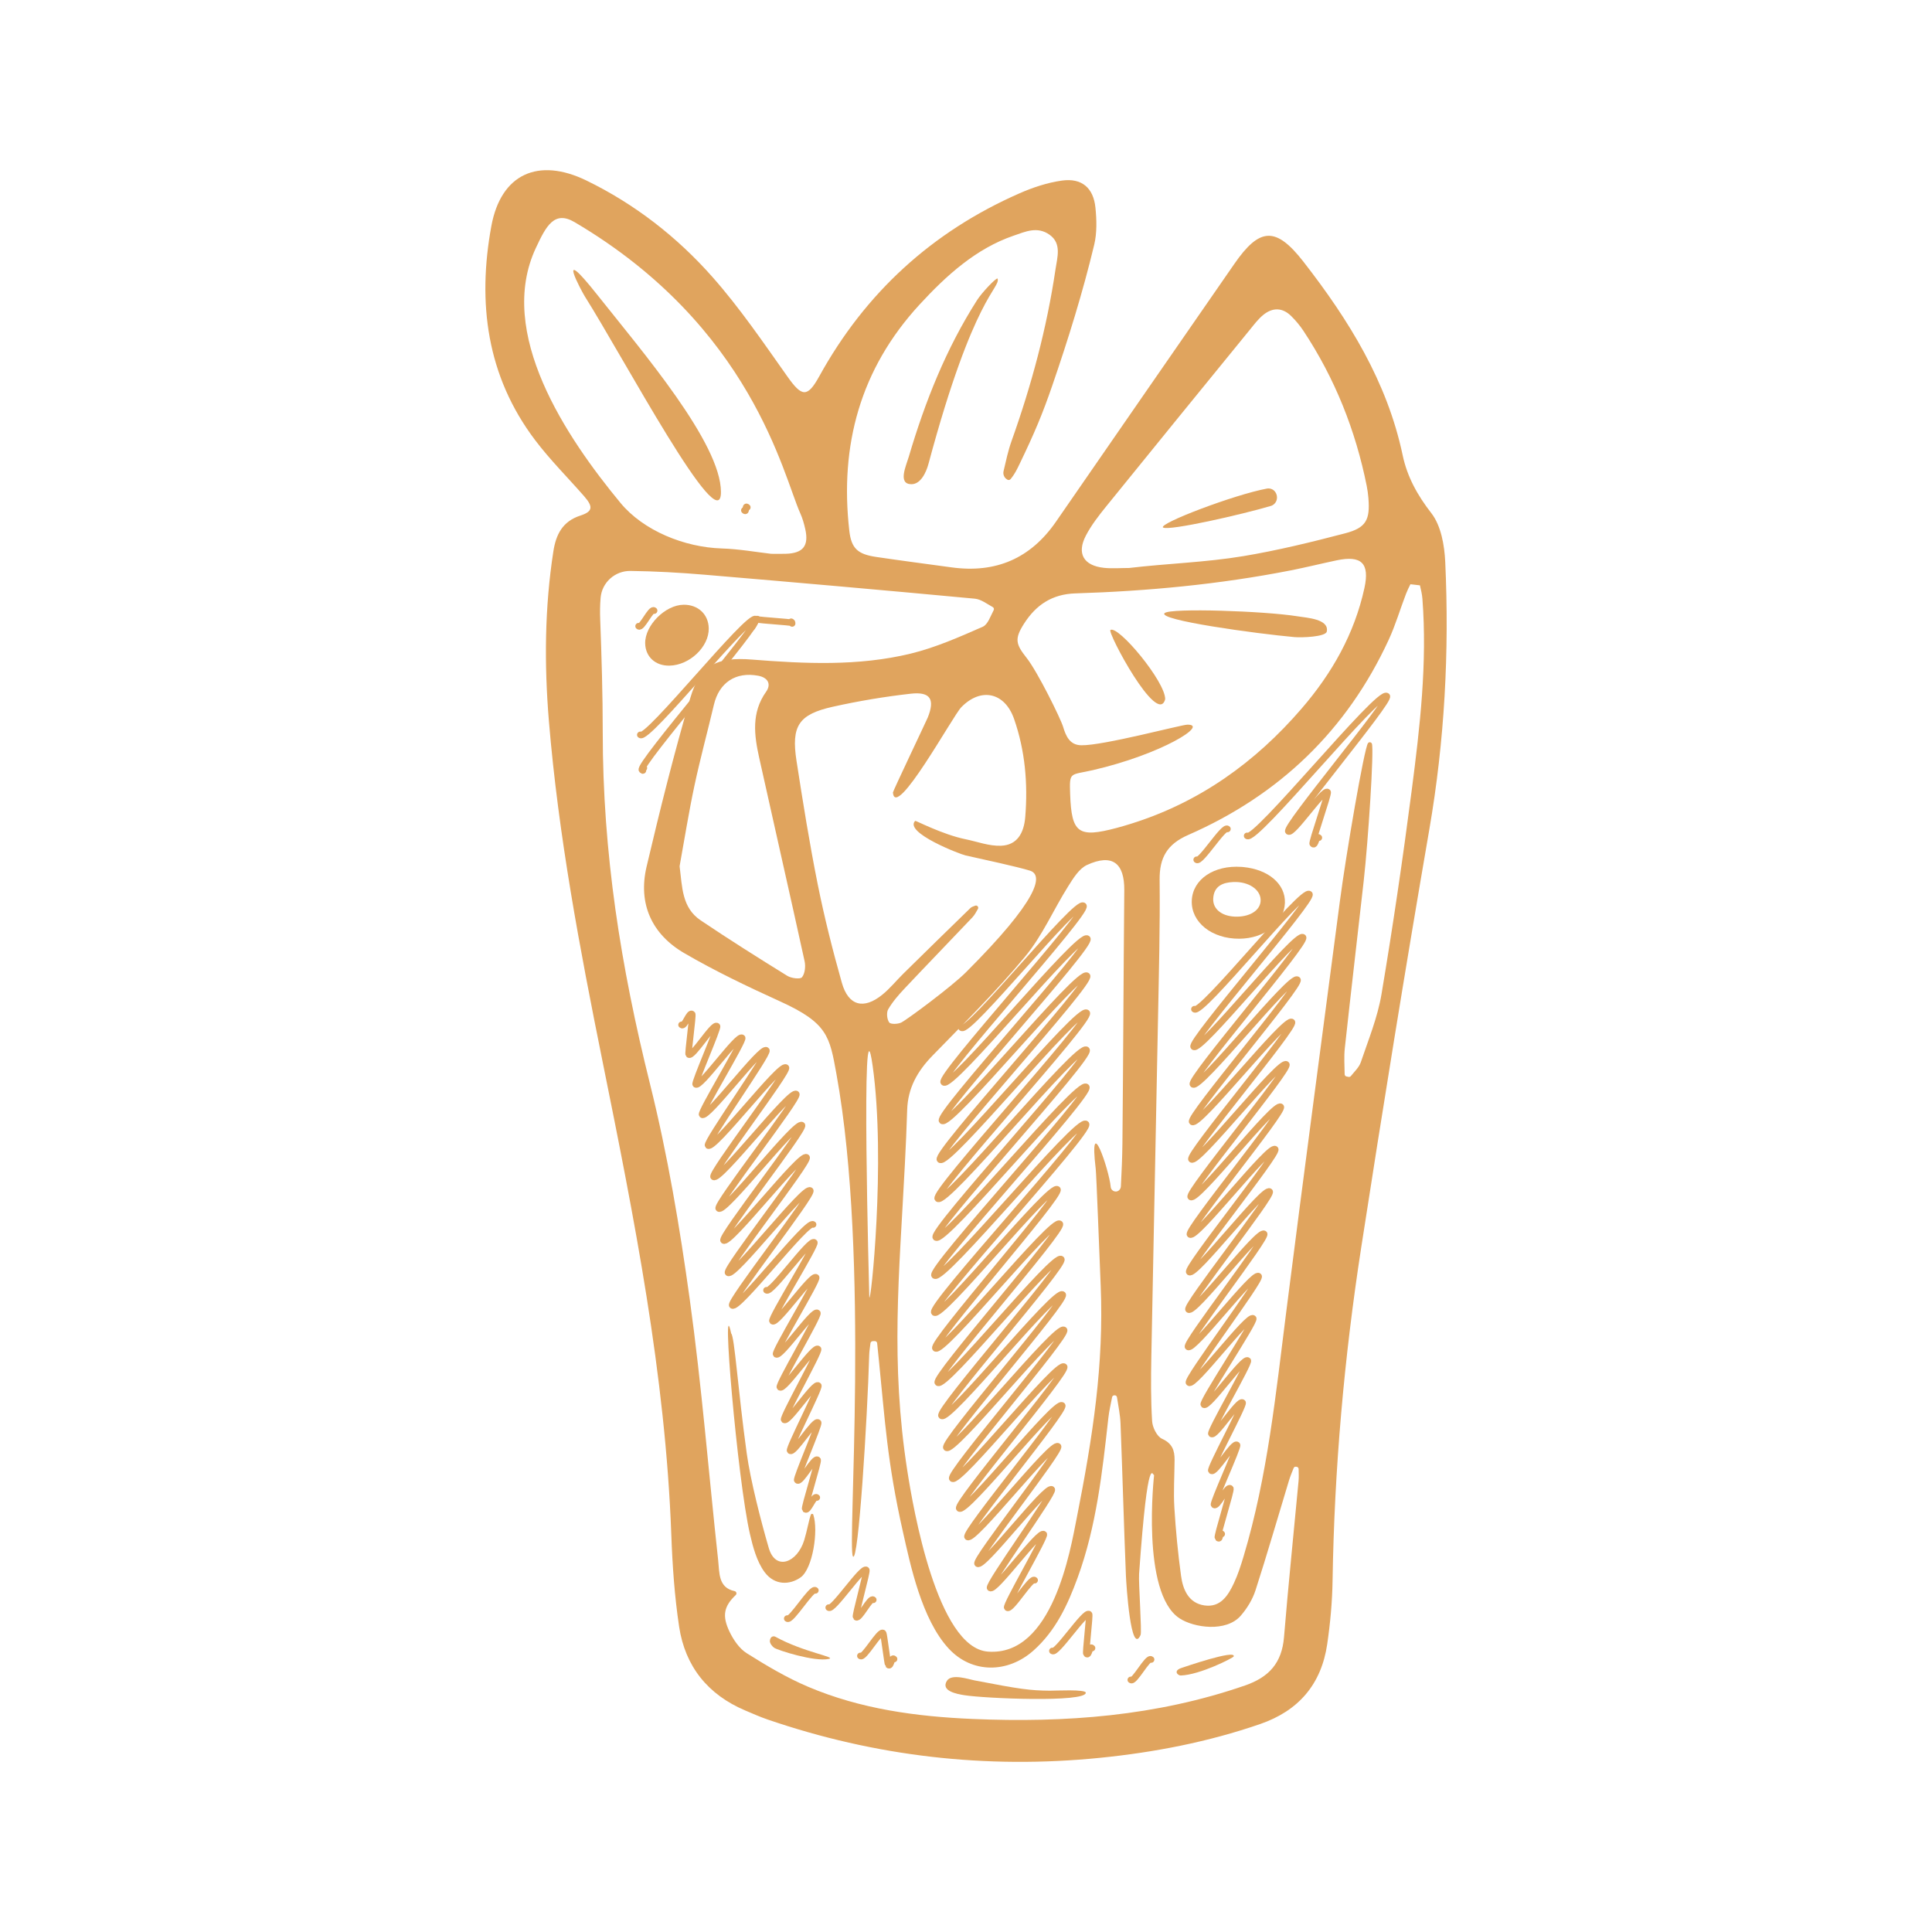 <?xml version="1.0" encoding="utf-8"?>
<!-- Generator: Adobe Illustrator 28.0.0, SVG Export Plug-In . SVG Version: 6.00 Build 0)  -->
<svg version="1.1" id="doodles" xmlns="http://www.w3.org/2000/svg" xmlns:xlink="http://www.w3.org/1999/xlink" x="0px" y="0px"
	 viewBox="0 0 898.72 898.72" style="enable-background:new 0 0 898.72 898.72;" xml:space="preserve">
<style type="text/css">
	.st0{fill:#403536;}
	.st1{fill:#E0A45E;}
	.st2{fill:none;stroke:#E0A45E;stroke-width:2.979;stroke-linecap:round;stroke-linejoin:round;}
	.st3{fill:none;stroke:#E0A45E;stroke-width:2.717;stroke-linecap:round;stroke-linejoin:round;}
	.st4{fill:none;stroke:#E0A45E;stroke-width:2.973;stroke-linecap:round;stroke-linejoin:round;}
	.st5{fill:none;stroke:#E0A45E;stroke-width:2.936;stroke-linecap:round;stroke-linejoin:round;}
	.st6{fill:none;stroke:#E0A45E;stroke-width:3.169;stroke-linecap:round;stroke-linejoin:round;}
	.st7{fill:none;stroke:#E0A45E;stroke-width:3.027;stroke-linecap:round;stroke-linejoin:round;}
	.st8{fill:none;stroke:#E0A45E;stroke-width:2.937;stroke-linecap:round;stroke-linejoin:round;}
</style>
<g>
	<g>
		<path class="st1" d="M672.29,261.41c-0.36-7.76-1.95-16.88-6.45-22.68c-6.49-8.35-11.23-16.89-13.35-26.95
			c-7.21-34.22-25.1-62.97-46.13-90c-12.88-16.56-20.43-16.01-32.2,1.01c-27.63,39.97-55.35,79.87-82.93,119.87
			c-11.85,17.18-28.04,24.08-48.57,21.27c-11.69-1.6-23.39-3.12-35.07-4.85c-8.57-1.27-11.58-3.9-12.52-12.24
			c-4.52-39.77,5.12-75.19,32.64-105.11c12.44-13.53,26.33-26.14,43.86-32.12c5.34-1.82,10.91-4.48,16.65-0.42
			c5.73,4.06,3.6,10.5,2.77,16.1c-4.04,27.33-11.17,53.87-20.45,79.88c-1.62,4.53-2.6,9.29-3.71,13.99
			c-0.39,1.64,0.42,3.32,1.94,4.04c0.44,0.21,0.98,0.06,1.3-0.31c1.92-2.28,2.96-4.47,4.25-7.14c7.02-14.55,10.7-23.42,15.11-36.22
			c7.46-21.66,14.3-43.69,19.57-65.7c1.31-5.49,1.14-11.55,0.57-17.23c-0.94-9.26-6.4-13.89-15.64-12.59
			c-6.76,0.95-13.52,3.21-19.8,5.97c-40.56,17.84-71.6,46.22-93.02,85.05c-5.51,9.99-8.08,9.65-14.72,0.28
			c-11.21-15.82-22.18-31.98-34.98-46.46c-16.47-18.63-36.13-33.94-58.64-44.88c-22.4-10.88-39.75-3.06-44.21,21.19
			c-6.54,35.59-2.22,69.75,20.37,99.59c6.95,9.19,15.2,17.4,22.8,26.1c4.29,4.91,4.03,7.11-1.79,9
			c-8.27,2.69-11.31,8.77-12.53,16.63c-4.07,26.22-4.26,52.56-2.08,78.91c4.43,53.36,14.36,105.88,24.94,158.28
			c14.71,72.82,29.26,145.64,32,220.21c0.52,14.3,1.51,28.67,3.64,42.8c2.79,18.48,13.38,31.66,30.79,39.01
			c3.41,1.44,6.8,2.96,10.29,4.16c50.23,17.23,101.8,23.15,154.61,17.86c25.4-2.55,50.34-7.37,74.55-15.71
			c17.95-6.19,28.49-18.53,31.23-37.15c1.44-9.82,2.35-19.79,2.5-29.7c0.83-51.91,5.39-103.52,13.31-154.77
			c10.04-64.92,20.53-129.78,31.69-194.52C672.01,344.55,674.22,303.11,672.29,261.41z M505.11,249.17c2.54-4.87,6-9.32,9.48-13.62
			c22.25-27.51,44.62-54.93,66.97-82.36c1.89-2.32,3.74-4.78,6.03-6.66c4.36-3.58,8.98-3.55,13.08,0.53
			c2.12,2.1,4.08,4.45,5.72,6.94c14.58,22.06,24.19,46.17,29.38,72.06c0.37,1.86,0.63,3.75,0.78,5.64
			c0.82,10.11-1.04,13.83-10.81,16.38c-15.65,4.1-31.43,7.96-47.37,10.62c-17.54,2.92-35.43,3.41-53.11,5.51c0,0,0,0,0,0
			c0-0.03-0.01-0.06-0.01-0.08c0,0.01,0,0.04,0.01,0.08c0,0,0,0,0,0c-3.93,0-7.9,0.35-11.78-0.07
			C504.07,263.11,500.78,257.48,505.11,249.17z M476.32,290.17c5.61-8.8,13.11-13.8,23.91-14.14c33.57-1.05,66.94-4.19,99.93-10.65
			c7.26-1.42,14.45-3.22,21.69-4.74c11.45-2.39,15.36,1.34,12.85,12.88c-4.64,21.28-15.08,39.68-29.18,56.04
			c-21.59,25.07-47.6,43.7-79.45,53.64c-2.21,0.69-4.43,1.35-6.66,1.94c-17.84,4.74-20.97,2.45-21.61-15.77
			c-0.37-10.65-0.09-8.66,10.65-11.14c31.85-7.35,54.21-21.33,43.83-21.13c-2.89,0.06-39.13,9.78-49.31,9.58
			c-5.31-0.1-7.12-4.17-8.46-8.66c-1.13-3.77-11.83-25.51-16.92-31.94C472.48,299.63,471.85,297.2,476.32,290.17z M509.71,543.79
			c0.3,2.47,1.67,38.75,2.31,54.41c1.49,36.42-3.55,69.51-11.17,108.03c-2.89,14.59-11.13,64.39-41.32,62.06
			c-23.63-1.82-34.77-66.83-37.45-84c-7.93-50.88-3.79-91.04-1.17-142.42c0.44-8.54,0.83-17.09,1.09-25.64
			c0.31-10.07,4.76-17.95,11.69-25.08c14.66-15.08,29.69-29.91,43.09-46.07c8.12-9.79,13.3-21.97,20.15-32.85
			c2.34-3.72,5.07-8.2,8.74-9.88c11.69-5.35,17.44-0.94,17.32,11.8c-0.36,39.29-0.48,78.59-0.87,117.88
			c-0.07,6.61-0.38,13.21-0.71,19.82c-0.06,1.18-0.9,2.25-2.07,2.4c-1.35,0.17-2.55-0.8-2.67-2.13
			C515.97,544.1,506.42,516.3,509.71,543.79z M471.72,334.43c5.14,14.71,6.46,30.02,5.21,45.55c-0.61,7.53-3.75,13.15-11.28,13.44
			c-5.54,0.21-11.04-1.91-16.47-3.02c-10.68-2.17-23.24-8.77-23.45-8.56c-5.39,5.39,20.74,15.49,23.44,16.09
			c7.38,1.65,24.16,5.26,29.95,7.08c6.49,2.04,3.85,13.65-29.76,47.25c-6.7,6.7-27.48,22.11-30.12,23.4
			c-1.59,0.78-4.95,0.88-5.61-0.06c-1.05-1.48-1.35-4.59-0.45-6.12c2.06-3.53,4.84-6.71,7.66-9.71
			c10.44-11.08,21.05-22.01,31.52-33.06c1.05-1.11,1.76-2.55,2.55-3.9c0.25-0.43,0.16-0.97-0.2-1.3c0,0-0.01-0.01-0.01-0.01
			c-0.29-0.26-0.7-0.34-1.06-0.2c-0.81,0.3-1.67,0.55-2.23,1.1c-10.43,10.13-20.82,20.31-31.19,30.51c-3.29,3.24-6.22,6.91-9.79,9.8
			c-8.7,7.05-15.8,5.18-18.83-5.57c-4.27-15.12-8.13-30.4-11.22-45.79c-3.82-19.03-6.89-38.22-9.86-57.41
			c-2.52-16.27,0.97-21.63,16.94-25.19c11.93-2.66,24.06-4.69,36.21-6.06c9.18-1.03,11.34,2.64,7.87,11.16
			c-0.52,1.28-16.23,34.28-16.18,34.82c1.2,13.18,27.88-35.67,31.81-39.69C456.32,319.6,467.41,322.06,471.72,334.43z
			 M404.38,603.37c0,0-4.05-147.26,1.55-107.59C412.19,540.1,404.96,607.93,404.38,603.37z M353.15,352.47
			c7,31.56,14.21,63.08,21.13,94.66c0.52,2.38,0.18,5.73-1.21,7.46c-0.82,1.02-4.98,0.49-6.83-0.65
			c-13.55-8.38-27.04-16.89-40.26-25.78c-8.86-5.95-8.59-15.59-9.83-25.05c0-0.11,0-0.22,0.01-0.33
			c2.26-12.41,4.23-24.88,6.86-37.22c2.69-12.64,6.1-25.13,9.07-37.72c2.43-10.32,10.12-15.44,20.56-13.51
			c4.61,0.85,6.23,3.92,3.71,7.47C349.44,331.57,350.83,341.97,353.15,352.47z M249.29,115.3c4.74-10.11,8.54-17.54,18.02-11.95
			c82.46,48.61,97,117.75,104.97,135.45c1.04,2.3,1.74,4.8,2.3,7.27c1.77,7.86-1,11.32-9.11,11.54c-1.83,0.05-3.67,0.01-6.68,0.01
			c-0.05,0-0.09-0.01-0.14-0.01c-6.85-0.78-14.86-2.23-22.89-2.48c-17.42-0.53-36.47-8.3-47.11-21.17
			C263.42,203.44,230.73,154.89,249.29,115.3z M604.05,689.01c-2.25,24.18-4.77,48.35-6.76,72.55
			c-0.98,11.91-6.88,18.59-18.13,22.48c-41.17,14.26-83.56,17.42-126.67,15.58c-26.31-1.12-52.17-4.62-76.56-14.97
			c-9.95-4.22-19.39-9.84-28.56-15.61c-3.46-2.18-6.22-6.26-8.04-10.08c-3.47-7.29-2.65-11.73,2.92-16.99
			c0.63-0.6,0.31-1.65-0.54-1.83c-7.64-1.6-7-8.51-7.63-14.28c-4.41-40.48-7.64-81.11-13.22-121.42
			c-4.65-33.63-10.3-67.3-18.49-100.21c-13.61-54.68-22.02-107.52-21.99-163.84c0.01-16.64-0.54-35.59-1.18-52.23
			c-0.13-3.37-0.1-6.78,0.2-10.14c0.63-7.14,6.73-12.53,13.89-12.44c11.45,0.15,22.92,0.78,34.34,1.75
			c41.96,3.54,83.91,7.23,125.83,11.16c2.88,0.27,5.59,2.38,8.35,3.91c0.51,0.28,0.7,0.92,0.42,1.44c-1.54,2.91-2.71,6.67-5.08,7.71
			c-10.92,4.8-22.01,9.7-33.54,12.5c-24.33,5.9-49.2,4.71-73.92,2.76c-15.96-1.26-24.04,2.41-28.55,17.79
			c-7.61,25.94-14.17,52.22-20.36,78.54c-4.06,17.28,2.41,31.44,17.56,40.26c14.34,8.34,29.4,15.54,44.52,22.41
			c22.2,10.09,23.06,16.34,26.22,33.72C404.78,585.77,394,720,396.77,724c2.56,3.69,6.74-64.9,7.56-93.58
			c0.05-1.87,0.36-3.73,0.59-5.59c0.07-0.52,0.5-0.93,1.03-0.95l0.96-0.04c0.57-0.02,1.06,0.4,1.12,0.97c0.29,2.9,0.59,5.8,0.88,8.7
			c2.71,26.66,3.8,46.66,11.05,78.79c3.44,15.25,8.7,41.01,21.43,54.66c10.81,11.59,27.38,11.46,39.29,0.89
			c10.39-9.22,16.02-21.35,20.65-34.06c8.72-23.93,11.45-49.02,14.24-74.11c0.36-3.27,1.12-6.5,1.75-9.75
			c0.09-0.48,0.5-0.83,0.99-0.85l0.22-0.01c0.53-0.02,0.98,0.37,1.06,0.89c0.62,4.07,1.49,8.13,1.65,12.22
			c0.92,23.57,1.55,47.15,2.51,70.72c0.17,4.08,2.27,37.69,6.82,27.67c0.66-1.46-0.99-24.3-0.7-28.35c4.28-60.55,6.58-44.5,7-46.2
			c0-0.02-6.24,54.98,11.83,66.8c6.76,4.42,21.68,6.51,28.42-1.19c2.97-3.39,5.53-7.59,6.91-11.86c5.48-16.94,10.4-34.06,15.58-51.1
			c0.59-1.95,1.4-3.84,2.14-5.74c0.18-0.47,0.67-0.74,1.16-0.65c0.11,0.02,0.22,0.04,0.33,0.06c0.49,0.09,0.84,0.52,0.85,1.02
			C604.12,685.27,604.23,687.15,604.05,689.01z M656.68,367.75c-4.11,31.65-8.75,63.24-14.04,94.71
			c-1.81,10.79-6.08,21.2-9.62,31.65c-0.81,2.4-2.96,4.35-4.63,6.45c-0.26,0.32-0.66,0.47-1.06,0.39c-0.33-0.07-0.65-0.14-0.98-0.2
			c-0.5-0.1-0.85-0.54-0.85-1.05c-0.05-4.03-0.36-8.1,0.07-12.08c2.83-25.98,5.88-51.94,8.8-77.91c2.09-18.61,4.85-61.11,3.8-63.77
			c-0.3-0.76-1.3-0.91-1.81-0.25c-1.75,2.28-10.18,51.44-13.1,73.68c-8.32,63.53-16.82,127.03-24.9,190.59
			c-4.87,38.32-8.72,76.8-19.87,114.01c-1.26,4.2-2.61,8.42-4.46,12.38c-2.71,5.82-6.3,11.57-13.83,10.44
			c-7.29-1.1-9.93-7.32-10.8-13.71c-1.44-10.52-2.47-21.13-3.11-31.73c-0.45-7.37,0.05-14.8,0.1-22.2c0.03-4.43-1.04-7.71-5.84-9.87
			c-2.35-1.06-4.43-5.26-4.61-8.17c-0.62-9.91-0.55-19.88-0.37-29.82c0.24-12.95,2.58-130.01,3.11-157.52
			c0.41-21.51,0.98-43.02,0.75-64.52c-0.11-10.37,3.56-16.58,13.28-20.84c42.37-18.55,73.83-48.65,93.29-90.82
			c3.19-6.91,5.33-14.29,8.07-21.41c0.58-1.51,1.3-2.96,2.03-4.41c2.2,0.26,2.23,0.26,4.42,0.52c0.49,2.08,0.99,4.15,1.15,6.25
			C663.97,308.5,660.52,338.17,656.68,367.75z"/>
		<path class="st1" d="M454.55,139.55c-14.44,22.61-24.24,47.29-31.8,72.9c-1.26,4.27-5.25,12.76,1.21,12.79
			c4.37,0.02,6.9-5.55,7.98-9.58c21.07-78.56,33.52-81.49,32.11-86.08c0-0.01-0.02-0.01-0.03-0.01
			C463.28,129.2,456.69,136.19,454.55,139.55z"/>
		<path class="st1" d="M372.41,733.78c5.65-4,8.38-21.81,5.92-29.18c-0.17-0.52-0.92-0.54-1.12-0.03
			c-0.89,2.25-1.78,7.55-3.11,11.89c-3.23,10.46-13.32,14.46-16.48,3.64c-3.57-12.2-8.54-31.53-10.27-44.12
			c-4.18-30.43-5.63-54.09-7.23-55.72c-4.75-22.44,2.88,67.94,8.74,93.35c1.35,5.85,3.15,12.73,6.79,17.67
			C360.38,737.68,367.51,737.25,372.41,733.78z"/>
		<path class="st1" d="M488.28,786.47c-9.16-0.1-13.49-0.65-35.04-4.81c-2.65-0.51-10.58-3.27-12.76,0.22
			c-2.94,4.72,4.49,6.1,8.09,6.68c9.59,1.54,56.3,3.5,56.52-1.12C505.17,785.71,490.8,786.5,488.28,786.47z"/>
		<path class="st1" d="M311.42,309.64c9.38-0.18,18.43-8.78,18.27-17.36c-0.12-6.5-4.96-11.04-11.68-10.97
			c-8.56,0.09-18.03,9.59-17.89,17.95C300.23,305.5,304.87,309.77,311.42,309.64z"/>
		<path class="st1" d="M360.69,761.38c-0.79-0.43-2.36-0.3-2.56,1.89c-0.11,1.16,1.16,2.68,1.99,3.24
			c1.71,1.15,18.84,6.64,25.43,5.18C389.4,770.83,373.94,768.66,360.69,761.38z"/>
		<path class="st1" d="M549.68,775.86c-4.19,1.35-1.72,3.58-0.42,3.54c8.86-0.27,24.45-8.2,24.64-8.88
			C574.84,767.19,550.92,775.46,549.68,775.86z"/>
		<path class="st1" d="M578.17,403.31c-0.23-0.02-0.46-0.03-0.69-0.05c-12.81-0.89-22.66,5.78-23.09,15.62
			c-0.44,10.08,9.28,17.88,22.15,17.79c11.69-0.08,20.85-7.3,21.17-16.68C598.01,411.22,590.04,404.41,578.17,403.31z
			 M575.57,426.41c-6.73,0.12-11.47-3.27-11.21-8.4c0.3-5.85,4.45-7.53,9.47-7.72c6.85-0.25,12.32,3.35,12.58,8.1
			C586.66,422.97,582.18,426.29,575.57,426.41z"/>
		<path class="st1" d="M602.11,296.36c3.46,0.31,14.56-0.1,15.07-2.57c1.2-5.83-9.17-6.39-13.59-7.1
			c-15.25-2.46-58.89-3.95-61.8-1.52C537.92,288.41,584.7,294.8,602.11,296.36z"/>
		<path class="st1" d="M542.01,325.26c0.16-8.13-21.81-34.47-25.46-32.21C514.96,294.03,538.52,338.31,542.01,325.26z"/>
		<path class="st1" d="M335.37,228.9c0-22.76-36.7-65.5-57.52-91.75c-20.13-25.38-7.16-1.42-5.81,0.72
			C289.69,165.77,335.37,251.87,335.37,228.9z"/>
		<path class="st1" d="M541.1,245.41c2.95,1.59,36.78-6.1,50.16-10.09c0.35-0.1,0.67-0.27,0.98-0.48c3.38-2.33,1.64-7.87-2.45-7.62
			c-0.16,0.01-0.32,0.03-0.47,0.06c-15.23,2.84-50.4,16.22-48.31,18.1C541.04,245.39,541.07,245.39,541.1,245.41z"/>
	</g>
	<g>
		<g>
			<g>
				<path class="st7" d="M447.28,478.07c3.18,3.18,53.52-59.88,56.7-56.7c2.59,2.59-67.57,79.5-64.98,82.09
					c3.54,3.54,63.25-70.33,66.79-66.79c2.68,2.68-70.24,82-67.56,84.68c3.56,3.56,63.87-70.98,67.42-67.42
					c2.71,2.71-71.1,82.8-68.39,85.51c3.59,3.59,64.69-71.86,68.27-68.27c2.74,2.74-72.04,83.67-69.3,86.41
					c3.62,3.62,65.57-72.81,69.19-69.19c2.77,2.77-72.87,84.46-70.1,87.23c3.65,3.65,66.34-73.63,69.98-69.98
					c2.79,2.79-73.35,84.9-70.57,87.68c3.66,3.66,66.78-74.11,70.45-70.45c2.78,2.78-73.33,84.89-70.54,87.67
					c3.2,3.2,54.05-60.45,57.25-57.25c2.31,2.31-59.06,71.59-56.75,73.89c3.22,3.22,54.64-61.08,57.86-57.86
					c2.3,2.3-59.04,71.55-56.74,73.85c3.21,3.21,54.22-60.63,57.42-57.42c2.27,2.27-57.97,70.56-55.7,72.83
					c3.17,3.17,53.19-59.53,56.36-56.36c2.21,2.21-56.31,68.99-54.1,71.2c3.11,3.11,51.62-57.85,54.73-54.73
					c2.14,2.14-54.13,66.97-51.99,69.11c3.02,3.02,49.01-55.05,52.03-52.03c2.03,2.03-50.81,63.87-48.78,65.9
					c2.87,2.87,44.99-50.74,47.87-47.87c1.86,1.86-45.88,59.26-44.02,61.12c2.67,2.67,39.42-44.76,42.09-42.09
					c1.64,1.64-39.07,52.92-37.43,54.55c2.41,2.41,32.11-36.92,34.52-34.52c1.34,1.34-30.02,44.48-28.68,45.81
					c2.07,2.07,22.9-27.05,24.97-24.97c0.94,0.94-17.96,33.18-17.02,34.13c1.65,1.65,11.11-14.4,12.76-12.76"/>
				<path class="st7" d="M346.25,237.4c1.25,1.25,0.15-2.64,1.39-1.39"/>
				<path class="st7" d="M580.13,388.82c3.47,3.47,61.51-68.46,64.98-64.98c1.93,1.93-47.73,60.98-45.8,62.91
					c1.84,1.84,16.44-20.11,18.27-18.27c0.62,0.62-7.55,23.43-6.93,24.05c1.3,1.3,1.55-4.15,2.85-2.85"/>
				<path class="st7" d="M555.61,469.45c3.07,3.07,50.42-56.56,53.49-53.49c2.2,2.2-56.04,68.76-53.83,70.96
					c2.98,2.98,47.89-53.85,50.87-50.87c2.11,2.11-53.33,66.22-51.21,68.34c2.9,2.9,45.72-51.52,48.62-48.62
					c2.04,2.04-51,64.03-48.97,66.07c2.82,2.82,43.56-49.2,46.38-46.38c1.96,1.96-48.68,61.87-46.72,63.83
					c2.74,2.74,41.38-46.87,44.13-44.13c1.88,1.88-46.35,59.73-44.47,61.61c2.66,2.66,39.21-44.54,41.88-41.88
					c1.8,1.8-44.02,57.54-42.22,59.35c2.59,2.59,37.04-42.21,39.63-39.63c1.72,1.72-41.7,55.36-39.97,57.09
					c2.51,2.51,34.88-39.9,37.39-37.39c1.65,1.65-39.38,53.2-37.74,54.85c2.43,2.43,32.74-37.6,35.17-35.17
					c1.57,1.57-36.95,50.95-35.39,52.52c2.35,2.35,30.48-35.18,32.83-32.83c1.46,1.46-33.84,48.03-32.38,49.49
					c2.24,2.24,27.62-32.1,29.86-29.86c1.14,1.14-24.12,38.95-22.98,40.09c1.92,1.92,18.56-22.4,20.48-20.48
					c0.94,0.94-17.89,33.14-16.95,34.08c1.71,1.71,12.81-16.22,14.52-14.52c0.86,0.86-15.4,30.78-14.54,31.64
					c1.62,1.62,10.32-13.55,11.94-11.94c0.74,0.74-11.42,27.07-10.68,27.81c1.46,1.46,6.13-9.05,7.59-7.59
					c0.59,0.59-6.39,22.36-5.8,22.95c1.26,1.26,0.53-3.05,1.79-1.79"/>
				<path class="st7" d="M556.66,399.93c1.7,1.7,12.62-16.02,14.32-14.32"/>
				<path class="st7" d="M489.54,767.97c1.8,1.8,15.27-18.87,17.07-17.07c0.46,0.46-1.71,17.93-1.25,18.39
					c1.29,1.29,1.35-3.93,2.64-2.64"/>
				<path class="st7" d="M385.49,747.82c1.81,1.81,15.69-19.31,17.5-17.5c0.55,0.55-5.35,21.35-4.79,21.9
					c1.48,1.48,6.55-9.51,8.03-8.03"/>
				<path class="st7" d="M356.55,600.2c1.98,1.98,20.27-24.22,22.25-22.25c1.03,1.03-20.51,35.58-19.48,36.6
					c1.91,1.91,18.42-22.24,20.33-20.33c1,1-19.63,34.76-18.63,35.75c1.87,1.87,17.33-21.07,19.2-19.2
					c0.96,0.96-18.39,33.58-17.44,34.54c1.82,1.82,15.94-19.59,17.76-17.76c0.9,0.9-16.69,32-15.78,32.9
					c1.75,1.75,14.14-17.65,15.9-15.9c0.82,0.82-13.94,29.44-13.13,30.26c1.66,1.66,11.39-14.7,13.05-13.05
					c0.71,0.71-10.43,26.13-9.72,26.83c1.53,1.53,7.94-11.01,9.48-9.48c0.59,0.59-6.38,22.35-5.8,22.93
					c1.39,1.39,4.03-6.8,5.42-5.42"/>
				<path class="st7" d="M348.88,291.93c1.33,1.33,2.46-5.12,3.79-3.79c0.39,0.39,15.12,1.21,15.51,1.6
					c1.21,1.21-0.99-1.43,0.22-0.22"/>
				<path class="st7" d="M526.01,781.44c1.53,1.53,7.93-10.99,9.46-9.46"/>
				<path class="st7" d="M400.22,770.29c1.57,1.57,9.03-12.17,10.6-10.6c0.37,0.37,2.01,14.39,2.38,14.76
					c1.29,1.29,1.41-3.99,2.7-2.7"/>
				<path class="st7" d="M366.2,752.91c1.66,1.66,11.44-14.76,13.1-13.1"/>
				<path class="st7" d="M317.03,476.73c1.37,1.37,3.59-6.34,4.96-4.96c0.47,0.47-2.08,18.29-1.61,18.75
					c1.66,1.66,11.49-14.81,13.15-13.15c0.71,0.71-10.64,26.33-9.92,27.04c1.96,1.96,19.67-23.58,21.62-21.62
					c1,1-19.63,34.74-18.63,35.73c2.24,2.24,27.65-32.14,29.9-29.9c1.28,1.28-28.41,42.95-27.13,44.24
					c2.47,2.47,33.76-38.69,36.22-36.22c1.51,1.51-35.15,49.27-33.65,50.78c2.54,2.54,35.92-41.01,38.47-38.47
					c1.59,1.59-37.66,51.6-36.07,53.19c2.55,2.55,36.15-41.26,38.71-38.71c1.6,1.6-38.08,51.99-36.47,53.59
					c2.55,2.55,36.07-41.17,38.62-38.62c1.61,1.61-38.13,52.04-36.52,53.65c2.54,2.54,35.69-40.76,38.23-38.23
					c1.6,1.6-37.89,51.8-36.29,53.4c2.52,2.52,35.11-40.14,37.62-37.62"/>
				<path class="st7" d="M297.85,341.83c3.08,3.08,50.7-56.86,53.78-53.78c2.18,2.18-55.19,67.94-53.01,70.12
					c1.23,1.23-0.32-2.14,0.91-0.91"/>
				<path class="st7" d="M297.05,291.28c1.45,1.45,5.79-8.69,7.24-7.24"/>
			</g>
		</g>
	</g>
</g>
</svg>

